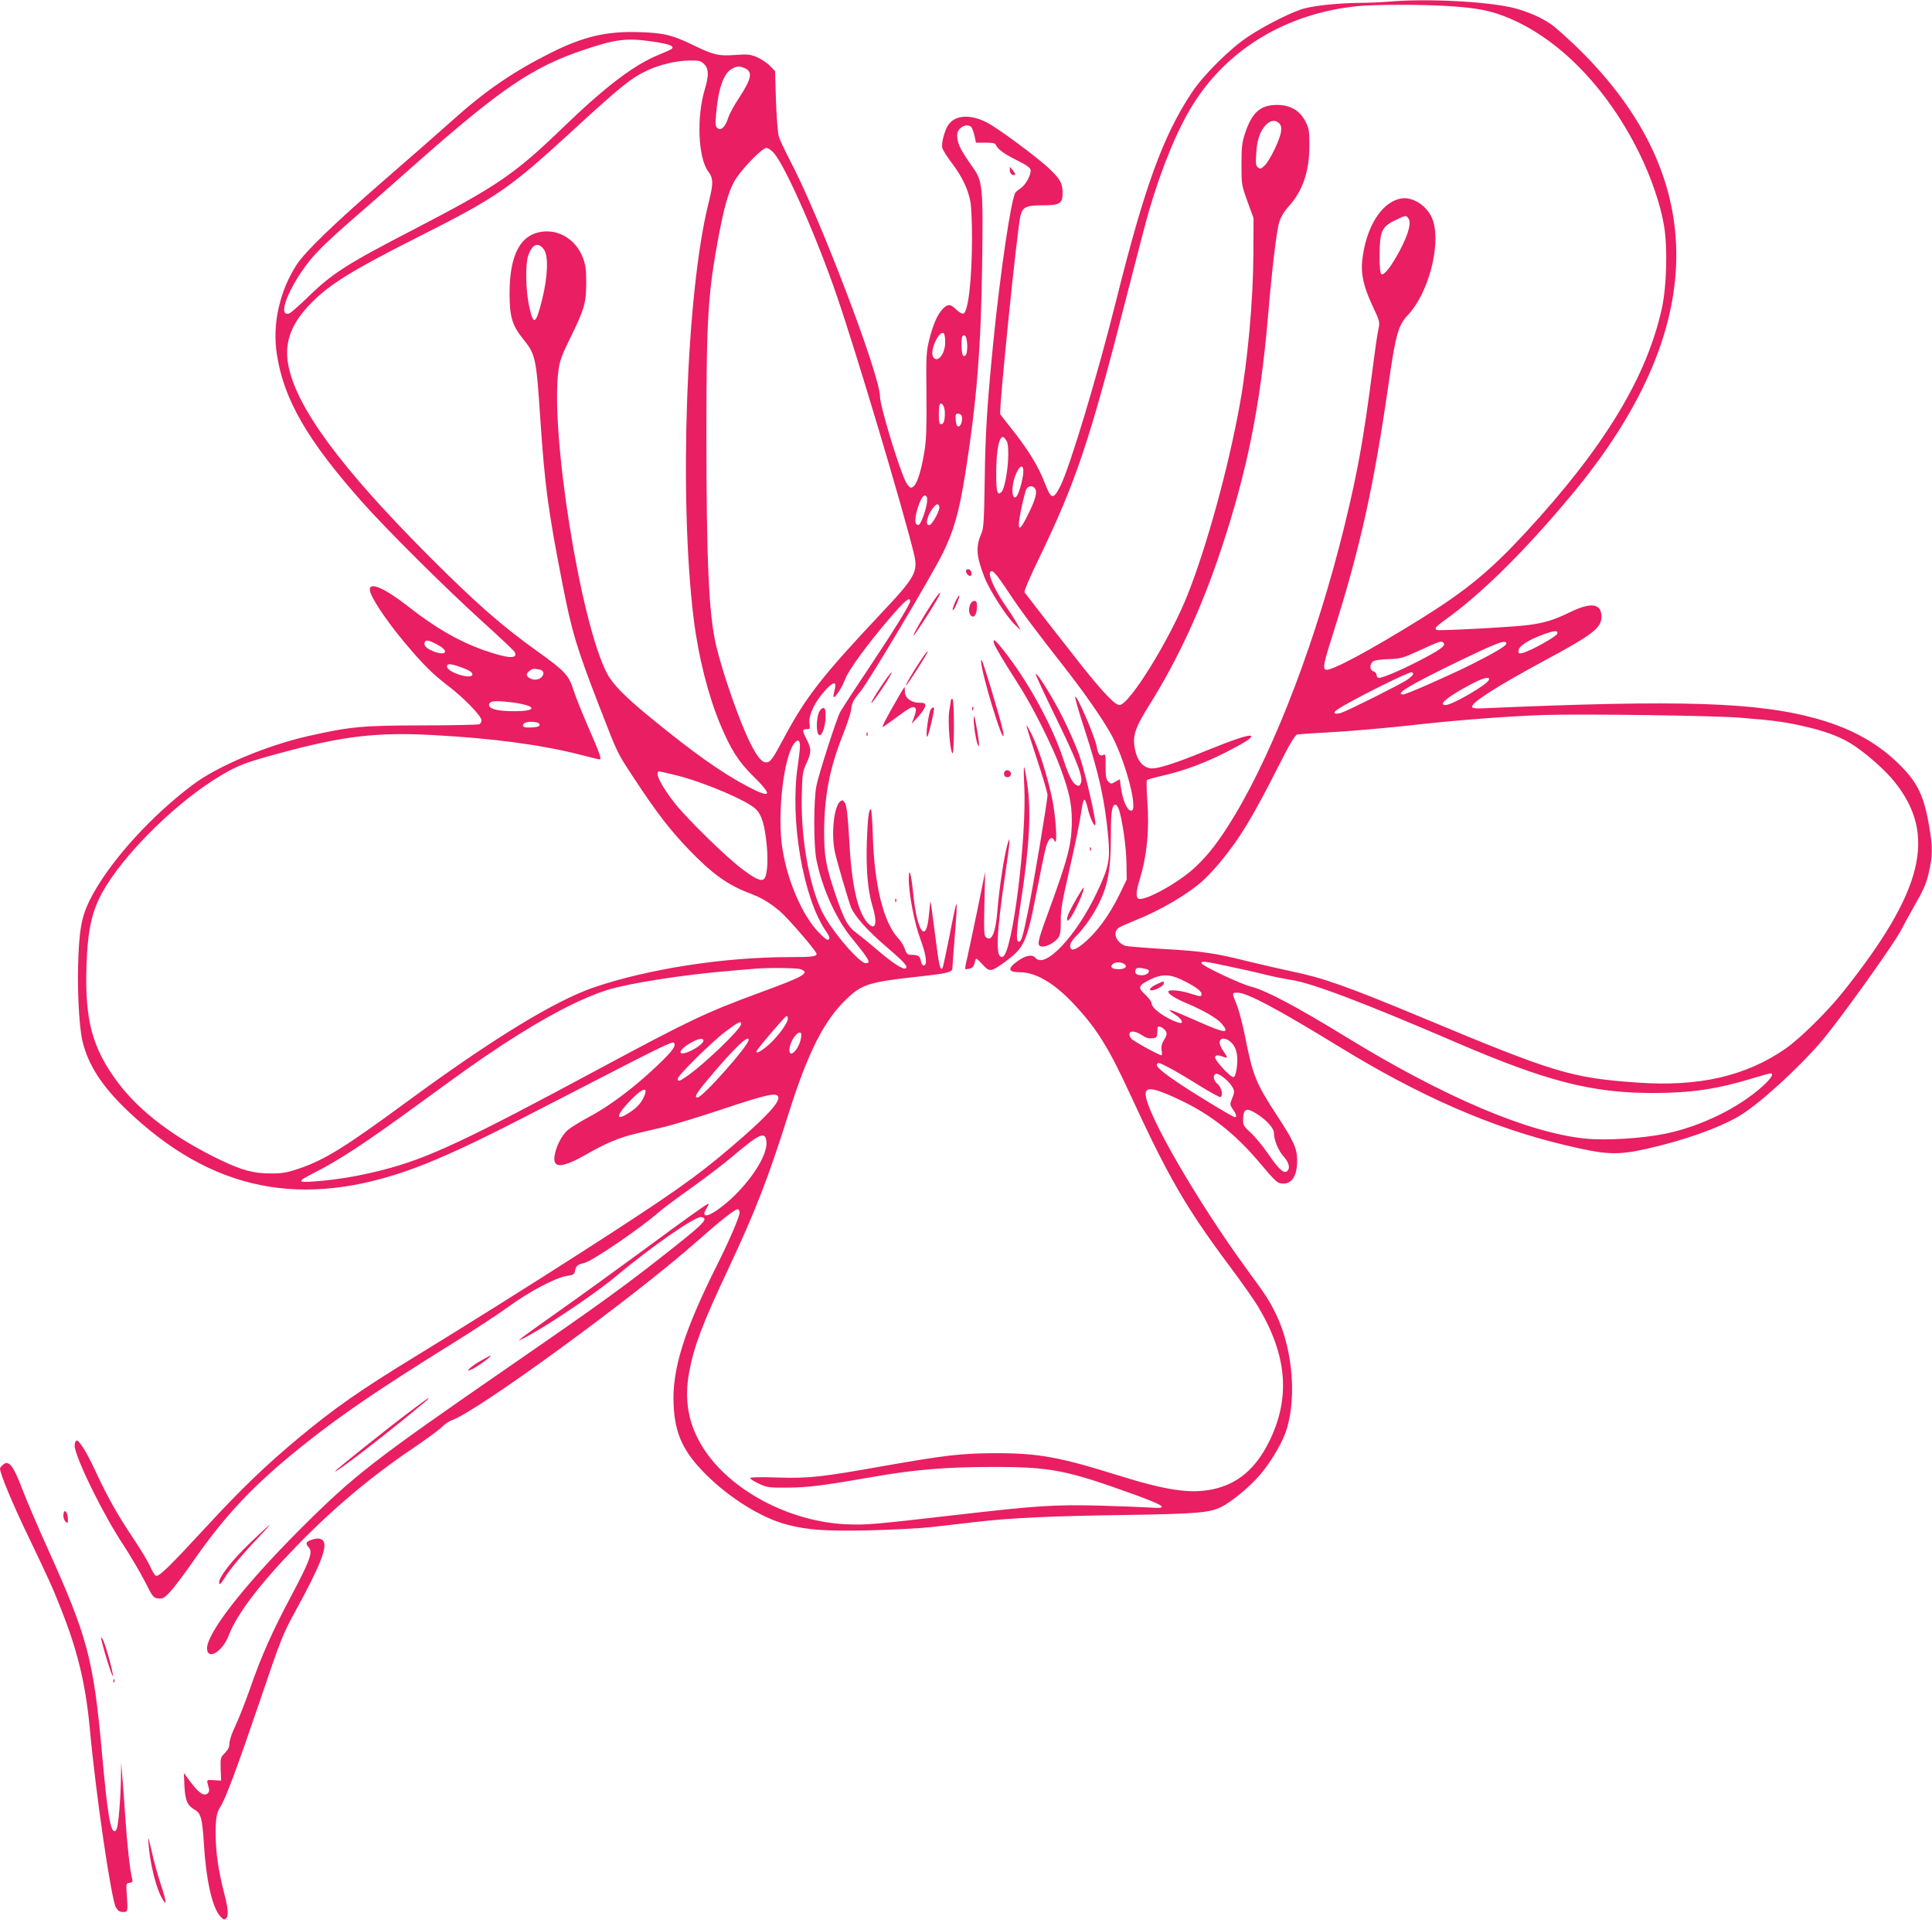 <?xml version="1.0" standalone="no"?>
<!DOCTYPE svg PUBLIC "-//W3C//DTD SVG 20010904//EN"
 "http://www.w3.org/TR/2001/REC-SVG-20010904/DTD/svg10.dtd">
<svg version="1.0" xmlns="http://www.w3.org/2000/svg"
 width="1280pt" height="1272pt" viewBox="0 0 1280 1272"
 preserveAspectRatio="xMidYMid meet">
<g transform="translate(0,1272) scale(0.1,-0.1)"
fill="#e91e63" stroke="none">
<path d="M9200 12709 c-47 -4 -134 -8 -195 -8 -134 -2 -280 -16 -360 -36 -79
-20 -257 -109 -375 -187 -120 -79 -295 -253 -372 -368 -192 -288 -314 -624
-503 -1380 -124 -497 -307 -1106 -371 -1232 -45 -89 -60 -86 -99 15 -47 123
-115 232 -235 382 -31 39 -60 75 -63 82 -11 18 113 1236 134 1315 15 57 39 68
144 68 117 0 135 11 135 81 0 63 -15 91 -82 156 -76 74 -352 279 -424 314
-113 56 -214 46 -256 -26 -24 -43 -42 -117 -35 -146 4 -13 32 -58 63 -99 67
-88 108 -173 123 -255 6 -32 11 -142 11 -244 -1 -274 -25 -486 -57 -498 -8 -3
-28 7 -47 26 -39 38 -56 39 -89 6 -35 -36 -64 -100 -90 -203 -20 -81 -22 -106
-19 -365 2 -214 -1 -300 -13 -375 -26 -158 -57 -242 -90 -242 -8 0 -23 17 -34
38 -46 92 -171 504 -171 566 0 142 -405 1204 -600 1571 -32 61 -63 128 -70
150 -7 22 -15 129 -19 237 l-6 197 -34 35 c-18 19 -57 45 -85 57 -45 19 -61
21 -144 15 -113 -8 -145 0 -277 64 -137 67 -195 82 -355 87 -219 8 -373 -28
-589 -136 -246 -123 -431 -249 -643 -439 -78 -70 -282 -249 -453 -397 -343
-298 -531 -479 -590 -569 -112 -173 -162 -393 -131 -591 45 -300 202 -571 565
-980 163 -184 560 -578 798 -793 112 -101 207 -191 213 -201 25 -49 -48 -43
-210 14 -164 59 -314 146 -491 284 -158 124 -259 169 -259 116 0 -43 104 -200
233 -354 120 -143 185 -207 283 -282 105 -79 224 -202 224 -230 0 -10 -6 -21
-13 -26 -6 -4 -178 -8 -382 -8 -401 -1 -471 -8 -750 -70 -279 -63 -605 -200
-769 -324 -272 -205 -528 -486 -659 -721 -69 -125 -88 -204 -97 -400 -10 -206
2 -464 25 -570 43 -188 159 -350 398 -556 566 -487 1179 -561 1945 -235 217
93 372 169 932 459 548 283 634 325 644 315 18 -19 -5 -52 -110 -152 -144
-138 -318 -270 -451 -339 -56 -30 -119 -69 -141 -87 -41 -36 -77 -106 -88
-172 -13 -86 52 -81 221 16 118 68 209 106 314 131 42 10 128 30 191 45 63 15
241 69 396 121 279 93 349 109 360 79 14 -34 -84 -139 -307 -329 -235 -202
-407 -322 -989 -696 -353 -227 -791 -501 -1100 -690 -375 -229 -540 -344 -790
-552 -209 -174 -379 -338 -603 -581 -242 -262 -311 -330 -333 -325 -8 2 -25
28 -37 58 -13 30 -64 116 -114 190 -99 147 -164 262 -239 421 -53 115 -85 172
-114 209 -17 21 -21 23 -30 10 -5 -8 -7 -26 -4 -40 25 -112 196 -455 319 -640
45 -69 109 -177 142 -240 55 -110 60 -115 92 -118 29 -3 40 3 80 46 26 28 91
114 145 192 220 317 406 514 731 774 246 197 505 374 980 669 149 92 322 206
385 252 135 99 313 193 385 203 45 7 50 10 55 36 5 30 19 41 61 50 51 11 376
232 495 338 27 23 124 96 215 160 91 65 209 155 263 200 192 163 228 179 234
102 8 -107 -157 -333 -330 -452 -72 -49 -102 -42 -66 16 14 22 16 32 7 27 -42
-25 -135 -91 -439 -315 -184 -135 -432 -314 -550 -397 -118 -83 -226 -161
-240 -172 l-25 -22 25 12 c125 59 476 294 615 410 234 196 530 403 570 397 50
-7 24 -37 -162 -185 -335 -266 -480 -371 -1103 -801 -918 -634 -1030 -721
-1396 -1086 -378 -379 -623 -696 -612 -792 8 -72 104 -11 143 92 54 142 204
339 450 593 240 247 488 456 763 642 90 61 179 126 198 145 19 20 49 40 67 46
168 58 1200 810 1622 1183 151 134 254 215 271 215 8 0 14 -9 14 -21 0 -28
-64 -178 -149 -348 -220 -438 -300 -696 -288 -929 9 -190 63 -308 212 -457
158 -158 369 -289 535 -333 139 -37 254 -45 549 -39 152 4 335 13 406 21 72 8
209 24 305 35 232 27 499 39 995 46 448 7 545 14 620 50 68 31 198 138 265
218 61 72 124 175 157 252 88 208 65 567 -52 807 -47 96 -65 124 -189 293
-331 452 -676 1048 -676 1169 0 51 60 40 236 -44 198 -95 359 -222 515 -407
115 -136 123 -143 162 -143 58 0 91 55 91 150 0 82 -21 130 -137 306 -137 210
-157 261 -207 513 -17 85 -42 181 -56 215 -34 83 -34 81 9 80 63 -2 266 -110
667 -356 538 -330 1010 -536 1490 -651 278 -67 351 -71 549 -27 244 55 475
136 613 217 128 75 394 317 548 498 122 144 478 642 524 732 14 28 57 106 95
173 55 96 74 139 90 211 26 113 26 171 1 313 -34 196 -77 284 -195 401 -141
140 -311 235 -530 299 -403 116 -910 132 -2234 74 -43 -2 -66 1 -68 9 -9 26
164 137 472 303 329 177 385 220 385 295 0 88 -68 98 -208 30 -109 -53 -166
-70 -275 -85 -90 -13 -598 -40 -609 -33 -17 9 -5 23 59 69 236 168 531 460
836 827 910 1092 924 2095 41 2958 -71 69 -151 140 -177 158 -70 48 -166 89
-260 111 -177 41 -575 61 -817 39z m394 -29 c191 -12 283 -30 396 -77 342
-141 657 -466 869 -894 80 -161 143 -346 166 -486 24 -144 17 -398 -14 -542
-100 -460 -385 -928 -906 -1491 -233 -252 -392 -382 -685 -565 -349 -217 -604
-353 -636 -341 -22 8 -16 39 53 256 176 555 266 966 363 1640 48 332 63 384
130 456 131 139 215 450 166 616 -28 97 -134 171 -219 152 -127 -27 -228 -191
-252 -410 -10 -89 10 -175 67 -297 50 -107 51 -109 40 -160 -7 -29 -23 -142
-37 -252 -59 -462 -100 -690 -186 -1042 -181 -742 -458 -1472 -730 -1926 -97
-160 -169 -256 -259 -340 -106 -101 -333 -227 -377 -210 -19 7 -16 51 8 128
48 157 65 331 50 525 -5 69 -6 129 -2 133 4 4 55 18 112 31 134 31 275 83 419
157 122 63 169 93 158 104 -11 11 -113 -23 -308 -102 -180 -74 -300 -113 -346
-113 -63 0 -107 57 -119 155 -9 69 12 126 102 269 187 298 344 638 473 1026
171 512 260 952 310 1535 29 340 57 571 75 633 11 35 32 71 64 106 92 102 136
231 136 401 0 99 -3 116 -26 160 -37 73 -101 110 -188 110 -111 0 -167 -50
-213 -190 -19 -59 -23 -91 -23 -205 0 -132 1 -137 40 -245 l40 -110 -1 -235
c-1 -303 -37 -707 -90 -999 -76 -421 -218 -938 -346 -1261 -116 -293 -386
-730 -451 -730 -30 0 -106 79 -254 265 -93 117 -322 411 -375 481 -5 7 32 94
92 218 249 515 338 780 581 1731 66 259 133 515 149 570 84 289 189 545 292
710 231 371 620 605 1088 654 111 12 422 12 604 1z m-5265 -236 c106 -16 140
-29 122 -47 -5 -5 -45 -23 -89 -41 -160 -65 -350 -209 -625 -474 -328 -317
-439 -393 -1002 -685 -438 -227 -533 -287 -694 -444 -59 -57 -114 -106 -125
-109 -82 -27 -4 174 137 351 44 55 133 142 249 243 100 86 306 267 457 401
558 493 773 639 1110 751 213 72 285 80 460 54z m336 -149 c31 -30 32 -75 5
-165 -56 -184 -45 -453 21 -544 36 -49 36 -78 5 -204 -150 -590 -199 -1964
-100 -2762 31 -251 96 -508 177 -701 70 -166 119 -243 218 -341 131 -129 120
-150 -33 -70 -173 90 -362 224 -649 459 -170 139 -250 221 -287 292 -177 336
-380 1609 -321 2016 7 53 25 101 74 200 95 192 109 238 109 370 0 92 -4 120
-23 170 -46 117 -156 186 -271 170 -144 -20 -214 -155 -214 -410 0 -154 18
-212 91 -302 81 -100 86 -123 113 -532 29 -432 51 -601 146 -1086 62 -319 95
-428 245 -815 127 -326 113 -298 236 -485 145 -220 230 -330 355 -461 155
-161 259 -236 402 -290 84 -32 132 -61 203 -120 55 -47 243 -265 243 -282 0
-18 -30 -22 -183 -22 -433 0 -937 -79 -1294 -201 -258 -89 -671 -341 -1233
-754 -415 -305 -550 -389 -720 -446 -79 -27 -110 -32 -185 -32 -114 0 -189 20
-330 87 -308 147 -539 322 -686 518 -168 226 -218 411 -206 772 9 259 40 384
133 532 157 251 490 570 759 728 115 68 160 85 385 146 422 115 645 141 1017
121 395 -21 723 -65 976 -130 65 -17 123 -31 129 -31 16 0 3 36 -76 217 -40
92 -84 202 -97 243 -30 97 -56 125 -242 258 -233 167 -400 313 -713 626 -590
591 -886 994 -935 1274 -26 148 22 273 156 408 119 121 275 217 685 424 547
275 622 327 1060 730 304 279 375 336 484 386 81 37 193 63 274 63 64 1 76 -2
97 -24z m270 -27 c54 -24 44 -71 -41 -200 -29 -43 -60 -100 -69 -127 -20 -63
-48 -89 -71 -70 -14 11 -16 26 -10 89 13 164 48 270 100 301 36 22 55 23 91 7z
m3540 -365 c12 -12 16 -27 12 -55 -7 -53 -74 -191 -108 -224 -25 -24 -30 -25
-45 -13 -14 11 -16 27 -11 94 5 89 25 146 64 188 30 31 64 35 88 10z m-2035
-32 c5 -11 14 -37 18 -58 l8 -38 64 0 c47 0 65 -4 68 -15 9 -26 59 -63 144
-104 62 -31 84 -47 86 -63 4 -30 -33 -99 -66 -120 -15 -10 -30 -22 -34 -28
-29 -40 -101 -529 -148 -1000 -41 -418 -52 -600 -56 -903 -4 -258 -7 -320 -20
-350 -41 -95 -37 -152 17 -293 34 -88 149 -267 205 -319 l37 -35 -28 50 c-16
28 -43 70 -61 95 -76 107 -128 217 -114 240 13 21 34 -1 122 -133 81 -123 173
-245 378 -507 141 -181 266 -363 314 -458 91 -181 167 -482 121 -482 -28 0
-57 68 -70 162 l-6 46 -29 -16 c-28 -16 -30 -16 -47 1 -15 14 -18 34 -18 102
1 75 -1 82 -16 74 -22 -11 -34 5 -43 55 -13 70 -135 352 -143 330 -2 -7 25
-101 61 -210 98 -302 136 -476 158 -715 14 -154 5 -202 -74 -369 -136 -289
-345 -511 -408 -435 -20 24 -61 18 -112 -17 -75 -52 -73 -78 8 -78 105 0 225
-70 352 -204 155 -164 233 -288 376 -597 256 -556 373 -758 661 -1144 78 -104
163 -225 189 -268 194 -324 218 -605 74 -897 -89 -179 -208 -280 -373 -315
-149 -31 -307 -8 -633 94 -380 119 -526 146 -807 145 -228 -1 -324 -12 -736
-84 -421 -75 -504 -84 -711 -77 -115 4 -178 2 -178 -4 0 -6 26 -22 58 -37 54
-25 65 -27 192 -26 136 1 230 13 575 73 267 47 483 64 785 64 384 0 488 -21
941 -185 201 -73 225 -94 98 -84 -46 3 -199 9 -339 13 -295 7 -413 -1 -910
-58 -598 -69 -628 -71 -760 -66 -380 16 -775 226 -952 507 -97 153 -127 316
-92 501 32 172 86 316 257 679 184 393 265 601 402 1035 129 408 235 616 384
758 101 97 150 112 466 147 203 22 235 30 235 57 0 10 7 101 15 203 23 291 20
291 -34 12 -22 -111 -43 -207 -46 -213 -16 -24 -24 15 -50 221 -15 118 -28
216 -30 218 -1 2 -6 -35 -10 -82 -17 -206 -79 -125 -105 137 -13 129 -28 181
-29 97 -1 -95 37 -295 76 -398 39 -105 49 -177 23 -177 -8 0 -16 11 -18 25 -5
35 -18 45 -58 45 -32 0 -37 4 -49 39 -7 21 -27 53 -43 70 -97 102 -159 348
-169 674 -3 100 -9 182 -13 182 -14 0 -21 -55 -27 -216 -6 -179 6 -323 37
-425 33 -107 23 -163 -22 -122 -68 61 -112 234 -128 503 -14 234 -20 286 -35
306 -11 15 -15 16 -29 5 -41 -34 -60 -214 -35 -333 11 -55 90 -324 107 -368
22 -56 109 -154 227 -255 127 -109 154 -138 135 -150 -16 -10 -85 35 -185 120
-49 43 -113 94 -142 116 -59 44 -82 88 -144 272 -57 171 -69 239 -69 395 1
237 36 422 122 638 28 71 53 146 56 168 6 51 15 69 63 126 55 66 470 764 545
915 73 149 108 271 148 520 76 477 106 839 113 1400 7 512 3 545 -63 638 -75
106 -96 147 -101 190 -4 33 0 47 17 65 26 27 66 29 80 3z m-1310 -168 c79 -96
285 -564 415 -945 129 -375 440 -1417 510 -1706 29 -120 10 -154 -219 -397
-388 -412 -498 -553 -641 -821 -77 -144 -91 -164 -120 -164 -28 0 -59 38 -104
127 -71 143 -180 453 -226 645 -49 205 -65 559 -65 1413 0 756 11 924 80 1295
38 197 63 290 103 365 37 71 184 225 215 225 12 0 34 -16 52 -37z m4200 -428
c22 -27 3 -101 -52 -207 -58 -110 -108 -175 -126 -164 -8 5 -12 45 -12 124 1
159 15 191 102 232 73 35 72 35 88 15z m-5726 -208 c30 -41 26 -176 -12 -330
-43 -172 -58 -179 -88 -37 -21 102 -24 268 -5 325 27 79 66 95 105 42z m2658
-619 c-2 -78 -55 -138 -81 -90 -22 42 44 181 72 153 6 -6 10 -34 9 -63z m146
-9 c2 -57 -8 -86 -27 -75 -12 8 -15 118 -4 130 16 16 28 -5 31 -55z m-148
-454 c0 -53 -8 -75 -26 -75 -11 0 -14 16 -14 63 0 35 3 67 7 70 14 15 33 -18
33 -58z m112 -22 c7 -28 -6 -68 -22 -68 -10 0 -16 13 -18 43 -3 36 0 42 16 42
11 0 22 -8 24 -17z m308 -253 c0 -93 -24 -228 -44 -248 -28 -28 -36 -3 -36
117 0 125 12 214 32 239 10 12 15 11 30 -8 14 -17 18 -40 18 -100z m100 -112
c0 -38 -22 -124 -39 -157 -9 -16 -16 -20 -24 -12 -17 17 -10 94 13 149 26 60
50 69 50 20z m79 -117 c14 -24 -1 -76 -50 -173 -43 -86 -59 -103 -59 -61 0 38
37 208 50 233 13 25 46 26 59 1z m-717 -85 c-4 -44 -38 -143 -54 -152 -6 -4
-14 0 -19 7 -20 31 32 192 59 187 13 -3 16 -13 14 -42z m81 -30 c8 -21 -45
-120 -65 -124 -33 -6 -14 71 30 121 18 21 28 22 35 3z m-193 -628 c0 -21 -107
-193 -280 -453 -92 -137 -175 -265 -185 -284 -26 -52 -140 -407 -156 -486 -19
-93 -19 -396 0 -490 37 -185 127 -387 231 -515 122 -150 133 -170 95 -170 -37
0 -191 173 -268 303 -96 159 -163 507 -155 807 3 143 6 159 31 214 33 72 34
94 2 156 -31 61 -31 70 -1 70 22 0 24 3 19 40 -7 53 37 145 107 220 56 60 76
58 58 -7 -5 -19 -7 -37 -5 -40 9 -9 56 63 76 117 23 62 146 230 299 409 94
110 132 142 132 109z m4288 -215 c-3 -18 -179 -116 -230 -128 -23 -6 -28 -4
-28 12 0 33 63 74 175 114 66 23 87 24 83 2z m-7410 -79 c69 -40 45 -69 -33
-40 -50 20 -70 39 -61 62 7 19 32 13 94 -22z m6658 14 c11 -17 -32 -47 -164
-115 -122 -63 -239 -113 -266 -113 -9 0 -16 8 -16 19 0 10 -9 21 -20 24 -28 7
-27 53 1 68 12 6 58 12 103 13 74 3 91 7 191 53 150 69 158 72 171 51z m414
-1 c0 -15 -81 -63 -235 -140 -155 -77 -428 -197 -448 -197 -60 0 39 60 328
201 292 142 355 166 355 136z m-6939 -152 c64 -22 89 -37 89 -52 0 -37 -161
10 -168 50 -4 22 20 22 79 2z m537 -21 c44 -12 17 -66 -33 -66 -25 0 -55 17
-55 33 0 14 31 39 48 39 9 0 27 -3 40 -6z m5785 -29 c0 -6 -18 -22 -40 -38
-49 -32 -381 -199 -435 -218 -45 -15 -63 -3 -29 20 79 55 475 253 494 248 5
-1 9 -7 10 -12z m501 -39 c-12 -32 -243 -166 -286 -166 -55 0 14 56 167 137
82 44 129 55 119 29z m-6419 -157 c114 -22 97 -50 -32 -50 -110 -1 -173 14
-173 41 0 11 9 20 23 23 27 6 115 -1 182 -14z m8085 -93 c236 -19 312 -30 460
-66 129 -32 221 -69 297 -121 92 -62 206 -164 265 -238 283 -352 191 -725
-345 -1396 -105 -131 -284 -307 -380 -373 -262 -181 -573 -252 -979 -223 -438
31 -546 63 -1432 433 -488 203 -648 260 -851 302 -66 14 -194 43 -284 65 -236
59 -314 70 -574 85 -128 8 -241 17 -252 21 -63 24 -86 91 -42 120 13 8 62 30
109 49 161 63 347 172 447 262 28 25 79 80 114 122 133 161 215 296 397 656
68 134 101 188 115 191 11 2 113 9 226 15 113 6 347 26 520 45 305 35 655 61
889 69 271 8 1121 -4 1300 -18z m-7955 -46 c0 -11 -13 -16 -44 -18 -58 -4 -77
3 -61 24 18 20 105 16 105 -6z m1725 -144 c0 -18 -7 -77 -15 -132 -53 -353 35
-871 187 -1092 23 -33 27 -47 19 -55 -8 -8 -26 4 -69 49 -106 112 -202 331
-237 544 -39 229 7 630 82 712 21 23 33 14 33 -26z m-822 -191 c181 -44 474
-168 531 -226 38 -38 57 -102 71 -239 10 -107 3 -201 -18 -222 -18 -18 -57 -1
-143 64 -102 75 -358 325 -444 432 -93 116 -143 216 -107 216 4 0 54 -11 110
-25z m2933 -222 c22 -56 51 -251 52 -358 l2 -110 -47 -98 c-70 -143 -157 -261
-248 -333 -52 -42 -80 -44 -80 -9 0 18 17 43 53 78 28 29 73 89 100 134 95
162 117 263 117 531 0 145 7 192 31 192 5 0 14 -12 20 -27z m43 -1033 c16 -16
-5 -30 -44 -30 -45 0 -61 17 -34 37 19 14 60 10 78 -7z m681 -10 c77 -16 185
-40 240 -54 55 -14 134 -30 175 -36 138 -20 481 -150 1090 -412 605 -261 905
-338 1313 -338 248 0 420 25 654 96 62 19 117 34 123 34 25 0 5 -33 -52 -85
-161 -145 -409 -266 -646 -315 -154 -31 -389 -46 -529 -32 -377 38 -935 274
-1588 675 -330 202 -527 306 -625 331 -72 18 -330 140 -330 156 0 15 22 13
175 -20z m-2831 -20 c64 -24 26 -47 -267 -154 -359 -132 -468 -184 -1062 -503
-890 -479 -1145 -598 -1440 -673 -161 -41 -303 -65 -454 -76 -112 -8 -113 -1
-8 53 171 86 347 201 712 468 321 234 373 271 550 388 277 181 510 303 690
360 142 44 504 101 810 126 72 6 146 13 165 14 82 8 281 6 304 -3z m2303 -4
c15 -15 -10 -36 -41 -36 -38 0 -51 12 -42 37 5 12 15 14 42 10 20 -4 39 -8 41
-11z m213 -62 c85 -39 140 -77 140 -96 0 -22 -1 -22 -78 2 -67 21 -142 27
-142 11 0 -16 50 -47 130 -80 109 -47 195 -97 224 -132 58 -69 22 -65 -157 15
-193 86 -229 96 -147 42 44 -29 56 -62 18 -50 -81 25 -178 94 -178 126 0 11
-19 38 -42 59 -52 47 -48 61 33 101 70 35 127 36 199 2z m-2600 -261 c0 -28
-59 -110 -121 -168 -55 -50 -101 -74 -83 -42 18 30 187 227 195 227 5 0 9 -7
9 -17z m-310 -36 c0 -33 -253 -275 -365 -350 -45 -31 -55 -33 -55 -13 0 22
224 243 318 314 85 63 102 72 102 49z m2802 -34 c23 -21 23 -35 -2 -75 -14
-24 -18 -42 -14 -65 3 -18 3 -33 -1 -33 -16 0 -184 92 -200 110 -10 11 -15 26
-11 36 8 20 46 12 88 -17 18 -13 40 -19 60 -17 29 3 33 7 35 33 0 17 2 33 2
38 2 12 24 8 43 -10z m-2405 -58 c-12 -74 -77 -141 -77 -80 0 44 42 115 68
115 11 0 13 -8 9 -35z m-647 -20 c0 -17 -60 -59 -108 -76 -69 -24 -52 21 24
63 55 31 84 35 84 13z m300 7 c0 -38 -305 -382 -339 -382 -24 0 -8 28 65 115
173 207 274 305 274 267z m3200 -20 c34 -34 45 -92 33 -172 -6 -39 -13 -55
-23 -55 -19 0 -120 110 -120 130 0 17 18 19 54 5 32 -12 32 -8 1 38 -25 36
-31 63 -18 75 14 15 46 6 73 -21z m-421 -161 c31 -15 119 -67 196 -115 76 -47
144 -85 150 -83 21 8 8 67 -20 88 -26 21 -32 59 -9 66 17 6 76 -39 102 -77 23
-35 24 -41 1 -96 -11 -28 -10 -35 9 -62 23 -32 28 -52 13 -52 -13 0 -282 163
-382 232 -103 70 -142 105 -134 118 9 14 11 13 74 -19z m-3464 -173 c-14 -46
-42 -83 -85 -114 -110 -78 -120 -45 -19 61 72 76 117 99 104 53z m4056 -139
c61 -39 109 -93 109 -123 0 -46 29 -118 64 -156 37 -42 46 -79 22 -99 -20 -17
-57 17 -127 120 -34 49 -84 110 -112 135 -44 40 -52 51 -51 83 0 79 21 88 95
40z"/>
<path d="M6690 11592 c0 -12 7 -25 15 -29 25 -9 27 2 6 28 l-20 24 -1 -23z"/>
<path d="M6400 8936 c0 -18 26 -40 34 -27 9 14 -4 41 -20 41 -8 0 -14 -6 -14
-14z"/>
<path d="M6172 8720 c-58 -88 -127 -210 -119 -210 5 0 109 158 152 233 45 78
23 63 -33 -23z"/>
<path d="M6330 8736 c-12 -25 -20 -51 -18 -57 2 -7 14 12 26 41 28 66 22 77
-8 16z"/>
<path d="M6430 8721 c-14 -27 -13 -66 4 -80 24 -20 43 22 38 82 -3 23 -29 22
-42 -2z"/>
<path d="M6586 8458 c7 -24 62 -116 178 -298 81 -128 212 -390 261 -525 58
-157 76 -238 76 -350 0 -157 -24 -250 -165 -633 -65 -177 -69 -202 -28 -202
33 0 85 31 106 62 10 16 15 48 14 108 -1 67 9 127 46 290 51 221 79 361 93
453 4 32 12 59 17 60 5 1 15 -24 22 -56 15 -63 45 -129 51 -110 8 24 -71 363
-109 468 -22 60 -70 169 -106 240 -64 129 -170 300 -180 291 -3 -3 54 -126
126 -274 148 -302 190 -412 173 -449 -9 -20 -14 -22 -31 -13 -25 14 -50 63
-85 170 -74 227 -241 530 -404 732 -49 61 -67 73 -55 36z"/>
<path d="M6098 8343 c-57 -86 -101 -163 -95 -163 8 0 149 221 144 226 -2 3
-25 -26 -49 -63z"/>
<path d="M6500 8339 c1 -75 146 -554 149 -489 1 21 -28 127 -88 325 -51 165
-61 193 -61 164z"/>
<path d="M5835 8170 c-37 -55 -65 -103 -62 -106 3 -3 35 40 72 96 37 55 65
103 62 106 -3 3 -35 -40 -72 -96z"/>
<path d="M5952 8103 c-85 -147 -115 -206 -101 -198 8 5 46 32 84 60 93 69 114
80 128 66 8 -8 7 -24 -6 -59 l-17 -47 45 50 c25 27 45 59 45 70 0 17 -6 20
-40 20 -54 0 -95 32 -95 74 0 17 -1 31 -2 31 -1 0 -20 -30 -41 -67z"/>
<path d="M6300 8083 c0 -5 -5 -37 -11 -73 -11 -69 6 -280 23 -280 4 0 8 81 8
180 0 113 -4 180 -10 180 -5 0 -10 -3 -10 -7z"/>
<path d="M6168 8023 c-15 -17 -38 -183 -25 -183 7 0 50 177 45 190 -2 7 -10 5
-20 -7z"/>
<path d="M6441 8024 c0 -11 3 -14 6 -6 3 7 2 16 -1 19 -3 4 -6 -2 -5 -13z"/>
<path d="M6451 7960 c-1 -46 17 -159 30 -179 11 -19 4 50 -16 149 -10 50 -13
57 -14 30z"/>
<path d="M6801 7914 c-1 -7 31 -107 69 -223 39 -117 70 -223 70 -237 0 -39
-97 -618 -131 -780 -34 -166 -44 -197 -62 -191 -17 6 -12 80 18 274 56 359 68
592 40 777 -8 55 -17 102 -20 105 -3 3 -3 -53 1 -124 17 -344 -78 -1107 -142
-1132 -51 -19 -45 137 20 574 28 189 32 246 10 168 -22 -82 -53 -282 -64 -418
-13 -164 -38 -228 -77 -196 -14 12 -15 40 -11 224 l5 210 -52 -255 c-29 -140
-60 -284 -68 -320 -9 -36 -14 -67 -12 -69 2 -2 16 0 30 3 18 5 27 15 32 36 3
17 8 30 12 30 3 0 22 -18 43 -41 45 -49 54 -48 152 24 124 92 140 128 206 470
23 119 49 244 58 279 19 68 40 85 60 46 20 -37 7 170 -18 285 -30 144 -86 321
-130 412 -21 44 -39 75 -39 69z"/>
<path d="M5741 7854 c0 -11 3 -14 6 -6 3 7 2 16 -1 19 -3 4 -6 -2 -5 -13z"/>
<path d="M6654 7605 c-4 -9 -2 -21 4 -27 15 -15 44 -1 40 19 -4 23 -36 29 -44
8z"/>
<path d="M7221 7094 c0 -11 3 -14 6 -6 3 7 2 16 -1 19 -3 4 -6 -2 -5 -13z"/>
<path d="M7138 6778 c-52 -91 -68 -125 -68 -145 0 -15 2 -15 14 -3 30 30 110
210 94 210 -2 0 -20 -28 -40 -62z"/>
<path d="M5931 6754 c0 -11 3 -14 6 -6 3 7 2 16 -1 19 -3 4 -6 -2 -5 -13z"/>
<path d="M5430 8010 c-25 -46 -24 -160 1 -160 18 0 39 67 39 125 0 42 -4 55
-15 55 -8 0 -19 -9 -25 -20z"/>
<path d="M7663 6200 c-39 -17 -58 -40 -33 -40 26 0 80 30 80 44 0 19 4 20 -47
-4z"/>
<path d="M3190 3709 c-59 -32 -112 -78 -77 -65 36 12 155 97 135 96 -2 0 -28
-14 -58 -31z"/>
<path d="M2720 3373 c-146 -109 -500 -392 -500 -399 0 -16 373 272 605 468 11
10 18 17 15 18 -3 0 -57 -39 -120 -87z"/>
<path d="M16 3014 c-9 -8 -16 -18 -16 -22 0 -32 81 -227 172 -417 154 -321
173 -362 233 -515 110 -277 162 -494 190 -790 41 -446 142 -1130 173 -1185 14
-23 25 -30 48 -30 32 0 32 1 23 130 -4 57 -3 60 19 63 19 3 23 8 18 25 -14 47
-35 240 -46 412 -7 99 -15 221 -20 270 l-7 90 -2 -115 c-2 -123 -16 -295 -27
-323 -3 -9 -10 -17 -15 -17 -28 0 -48 121 -84 525 -56 615 -96 765 -358 1345
-66 146 -142 324 -169 395 -62 163 -92 199 -132 159z"/>
<path d="M420 2681 c0 -16 7 -34 15 -41 13 -11 15 -8 15 13 0 32 -9 57 -21 57
-5 0 -9 -13 -9 -29z"/>
<path d="M1662 2505 c-124 -118 -217 -238 -210 -271 2 -14 11 -6 35 32 35 58
122 162 232 277 40 42 71 77 68 77 -2 0 -59 -52 -125 -115z"/>
<path d="M2058 2518 c-32 -11 -35 -24 -11 -50 27 -30 5 -88 -117 -318 -129
-243 -199 -400 -275 -620 -32 -90 -75 -199 -96 -243 -22 -45 -39 -96 -39 -115
0 -24 -9 -42 -30 -64 -29 -29 -30 -33 -28 -107 l3 -76 -48 3 c-52 3 -50 7 -33
-54 4 -13 1 -26 -9 -34 -24 -20 -58 3 -111 74 l-46 61 4 -86 c5 -96 19 -129
69 -157 40 -24 49 -56 60 -227 14 -235 54 -414 105 -475 21 -24 29 -28 40 -19
20 17 17 62 -11 169 -38 148 -55 265 -56 380 -1 113 5 151 30 190 35 53 110
255 257 686 146 431 157 458 240 610 166 302 216 430 185 468 -15 18 -43 19
-83 4z"/>
<path d="M670 1870 c0 -24 73 -265 78 -252 4 13 -42 186 -63 233 -8 19 -14 27
-15 19z"/>
<path d="M751 1584 c0 -11 3 -14 6 -6 3 7 2 16 -1 19 -3 4 -6 -2 -5 -13z"/>
<path d="M985 495 c9 -110 43 -254 76 -325 17 -36 33 -59 36 -53 3 7 -12 62
-32 122 -20 60 -47 158 -60 218 -25 107 -25 107 -20 38z"/>
</g>
</svg>
